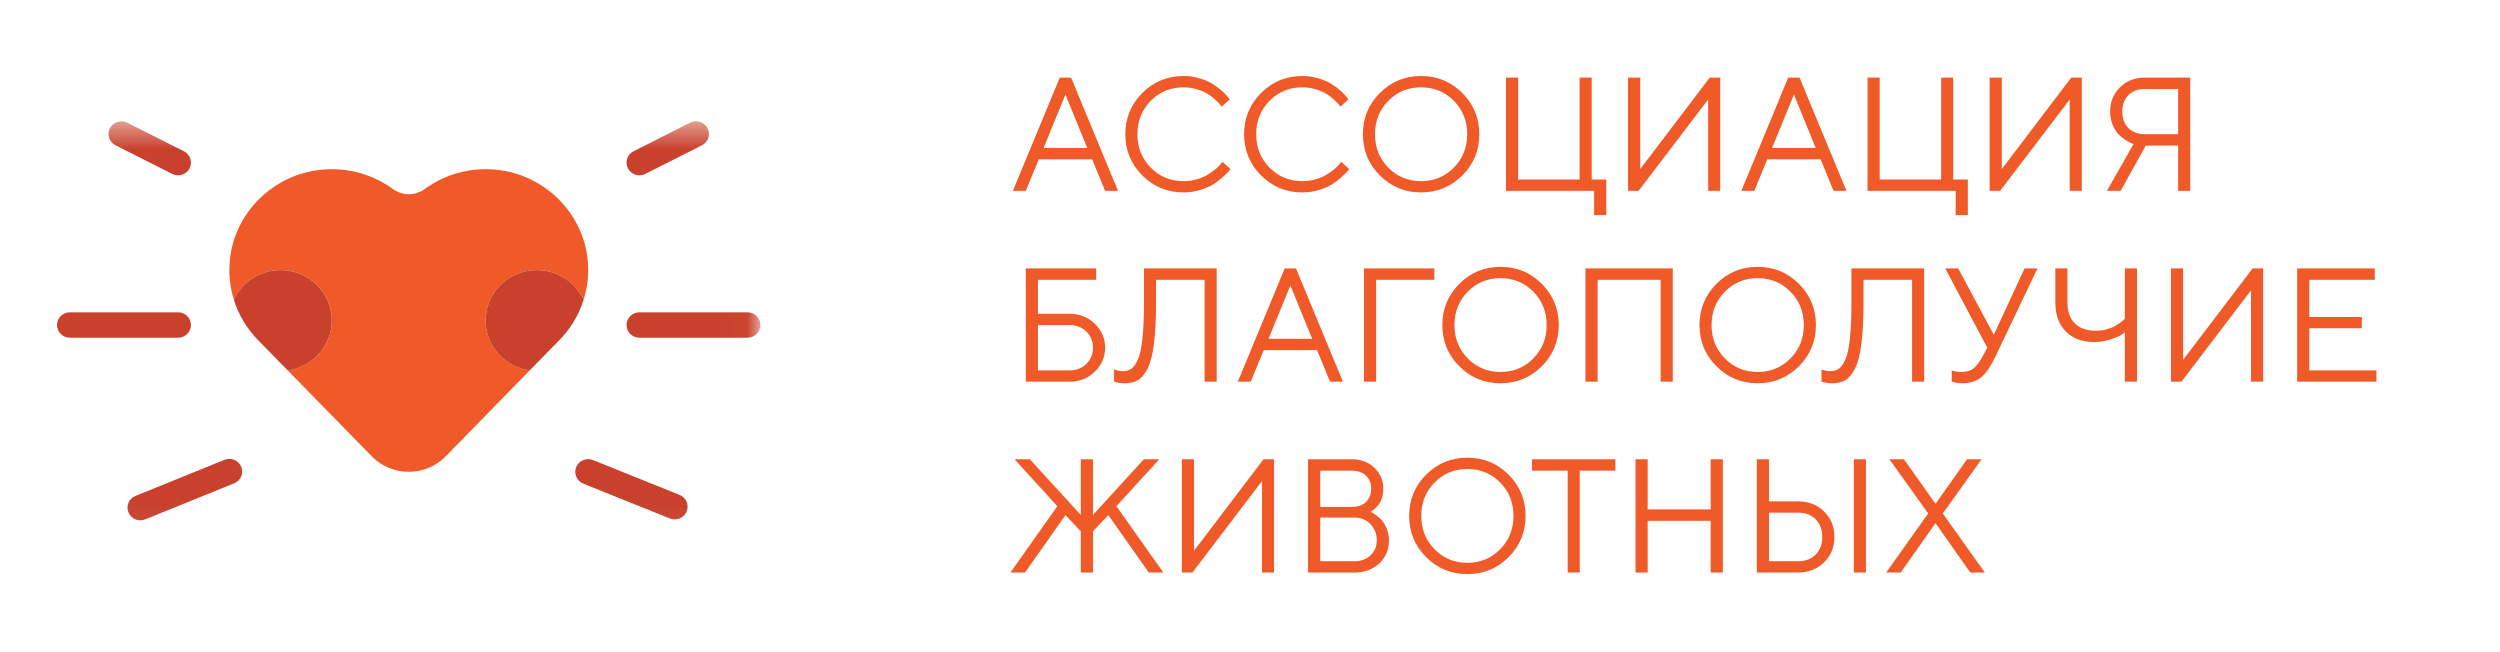 <?xml version="1.0" encoding="UTF-8"?> <svg xmlns="http://www.w3.org/2000/svg" width="92" height="24" viewBox="0 0 92 24" fill="none"><mask id="mask0_805_5082" style="mask-type:luminance" maskUnits="userSpaceOnUse" x="0" y="4" width="28" height="16"><path d="M27.974 4.464H0V19.939H27.974V4.464Z" fill="white"></path></mask><g mask="url(#mask0_805_5082)"><path d="M4.252 5.347L6.335 6.399C6.402 6.433 6.476 6.451 6.552 6.451C6.73 6.451 6.894 6.355 6.976 6.197C7.095 5.968 7.002 5.686 6.771 5.569L4.686 4.517C4.453 4.4 4.166 4.491 4.047 4.718C3.926 4.948 4.019 5.23 4.252 5.347Z" fill="#C9412C"></path><path d="M8.257 16.923L4.986 18.249C4.87 18.297 4.777 18.386 4.728 18.501C4.679 18.616 4.679 18.743 4.728 18.858C4.802 19.033 4.974 19.148 5.167 19.148C5.228 19.148 5.289 19.136 5.347 19.111L8.617 17.786C8.734 17.737 8.826 17.648 8.875 17.534C8.924 17.419 8.924 17.292 8.875 17.177C8.777 16.939 8.498 16.824 8.257 16.923Z" fill="#C9412C"></path><path d="M7.027 11.96C7.027 11.702 6.814 11.493 6.552 11.493H2.573C2.311 11.493 2.098 11.702 2.098 11.96C2.098 12.218 2.311 12.428 2.573 12.428H6.55C6.814 12.428 7.027 12.218 7.027 11.96Z" fill="#C9412C"></path><path d="M23.531 6.451C23.607 6.451 23.68 6.433 23.748 6.399L25.83 5.347C26.064 5.23 26.156 4.948 26.035 4.718C25.978 4.608 25.88 4.525 25.759 4.487C25.638 4.448 25.509 4.459 25.396 4.515L23.314 5.567C23.08 5.684 22.988 5.966 23.109 6.195C23.191 6.353 23.352 6.451 23.531 6.451Z" fill="#C9412C"></path><path d="M25.008 18.213L21.825 16.931C21.709 16.885 21.58 16.885 21.461 16.933C21.344 16.982 21.252 17.073 21.205 17.187C21.156 17.302 21.158 17.429 21.207 17.546C21.256 17.661 21.348 17.752 21.465 17.798L24.647 19.079C24.705 19.102 24.766 19.114 24.828 19.114C25.022 19.114 25.194 18.999 25.268 18.824C25.315 18.709 25.315 18.582 25.266 18.467C25.217 18.35 25.124 18.261 25.008 18.213Z" fill="#C9412C"></path><path d="M27.508 11.493H23.531C23.269 11.493 23.056 11.702 23.056 11.96C23.056 12.218 23.269 12.428 23.531 12.428H27.508C27.77 12.428 27.983 12.218 27.983 11.96C27.983 11.702 27.77 11.493 27.508 11.493Z" fill="#C9412C"></path><path d="M17.871 11.795C17.871 10.769 18.715 9.939 19.757 9.939C20.523 9.939 21.18 10.389 21.477 11.033C21.62 10.576 21.678 10.08 21.627 9.564C21.455 7.825 20.029 6.419 18.264 6.246C17.275 6.147 16.353 6.427 15.63 6.955C15.278 7.211 14.807 7.211 14.457 6.955C13.734 6.427 12.812 6.149 11.823 6.246C10.07 6.419 8.651 7.803 8.463 9.528C8.405 10.056 8.461 10.564 8.608 11.033C8.903 10.389 9.562 9.939 10.326 9.939C11.369 9.939 12.212 10.769 12.212 11.795C12.212 12.732 11.506 13.506 10.588 13.631L13.701 16.812C14.043 17.153 14.518 17.362 15.043 17.362C15.577 17.362 16.058 17.143 16.402 16.792L19.495 13.629C18.577 13.504 17.871 12.732 17.871 11.795Z" fill="#F05A28"></path><path d="M19.756 9.939C18.714 9.939 17.87 10.77 17.87 11.795C17.87 12.732 18.577 13.504 19.494 13.631L20.514 12.587C20.954 12.162 21.29 11.63 21.477 11.034C21.182 10.389 20.522 9.939 19.756 9.939Z" fill="#C9412C"></path><path d="M12.211 11.795C12.211 10.77 11.367 9.939 10.325 9.939C9.559 9.939 8.901 10.389 8.606 11.034C8.783 11.598 9.094 12.106 9.501 12.521L10.589 13.633C11.504 13.506 12.211 12.732 12.211 11.795Z" fill="#C9412C"></path></g><path d="M40.011 5.445L39.209 3.48L38.404 5.445H40.011ZM40.191 5.863H38.227L37.75 7.023H37.274L39 2.855H39.416L41.142 7.023H40.668L40.191 5.863ZM42.037 6.456C41.62 6.04 41.412 5.534 41.412 4.939C41.412 4.344 41.62 3.839 42.037 3.422C42.454 3.006 42.959 2.797 43.554 2.797C43.765 2.797 43.968 2.827 44.161 2.887C44.355 2.946 44.515 3.016 44.641 3.1C44.769 3.183 44.88 3.267 44.975 3.352C45.072 3.438 45.142 3.51 45.185 3.57L45.251 3.661L44.952 3.928C44.94 3.909 44.923 3.883 44.9 3.852C44.877 3.819 44.822 3.762 44.737 3.681C44.652 3.599 44.559 3.528 44.458 3.466C44.359 3.402 44.228 3.344 44.066 3.291C43.903 3.239 43.732 3.213 43.554 3.213C43.077 3.213 42.675 3.379 42.348 3.71C42.02 4.041 41.857 4.451 41.857 4.939C41.857 5.428 42.02 5.837 42.348 6.169C42.675 6.5 43.077 6.666 43.554 6.666C43.732 6.666 43.903 6.641 44.066 6.593C44.228 6.543 44.363 6.482 44.47 6.413C44.578 6.343 44.673 6.274 44.755 6.206C44.836 6.137 44.894 6.076 44.929 6.023L44.984 5.951L45.281 6.221C45.265 6.244 45.241 6.275 45.208 6.314C45.177 6.351 45.106 6.419 44.996 6.517C44.887 6.616 44.772 6.704 44.65 6.782C44.528 6.859 44.367 6.929 44.167 6.991C43.97 7.051 43.765 7.081 43.554 7.081C42.959 7.081 42.454 6.873 42.037 6.456ZM46.408 6.456C45.992 6.04 45.783 5.534 45.783 4.939C45.783 4.344 45.992 3.839 46.408 3.422C46.825 3.006 47.33 2.797 47.925 2.797C48.136 2.797 48.339 2.827 48.533 2.887C48.726 2.946 48.886 3.016 49.012 3.1C49.14 3.183 49.251 3.267 49.346 3.352C49.443 3.438 49.513 3.51 49.556 3.57L49.622 3.661L49.323 3.928C49.311 3.909 49.294 3.883 49.271 3.852C49.248 3.819 49.193 3.762 49.108 3.681C49.023 3.599 48.93 3.528 48.829 3.466C48.73 3.402 48.599 3.344 48.437 3.291C48.274 3.239 48.103 3.213 47.925 3.213C47.449 3.213 47.047 3.379 46.719 3.71C46.392 4.041 46.228 4.451 46.228 4.939C46.228 5.428 46.392 5.837 46.719 6.169C47.047 6.5 47.449 6.666 47.925 6.666C48.103 6.666 48.274 6.641 48.437 6.593C48.599 6.543 48.734 6.482 48.841 6.413C48.949 6.343 49.044 6.274 49.125 6.206C49.207 6.137 49.265 6.076 49.3 6.023L49.355 5.951L49.651 6.221C49.636 6.244 49.612 6.275 49.579 6.314C49.548 6.351 49.477 6.419 49.367 6.517C49.258 6.616 49.143 6.704 49.021 6.782C48.899 6.859 48.738 6.929 48.538 6.991C48.341 7.051 48.136 7.081 47.925 7.081C47.33 7.081 46.825 6.873 46.408 6.456ZM51.09 3.71C50.763 4.041 50.599 4.451 50.599 4.939C50.599 5.428 50.763 5.837 51.09 6.169C51.417 6.5 51.82 6.666 52.296 6.666C52.773 6.666 53.175 6.5 53.502 6.169C53.83 5.837 53.993 5.428 53.993 4.939C53.993 4.451 53.83 4.041 53.502 3.71C53.175 3.379 52.773 3.213 52.296 3.213C51.82 3.213 51.417 3.379 51.09 3.71ZM53.813 3.422C54.23 3.839 54.438 4.344 54.438 4.939C54.438 5.534 54.23 6.04 53.813 6.456C53.397 6.873 52.891 7.081 52.296 7.081C51.701 7.081 51.196 6.873 50.779 6.456C50.362 6.04 50.154 5.534 50.154 4.939C50.154 4.344 50.362 3.839 50.779 3.422C51.196 3.006 51.701 2.797 52.296 2.797C52.891 2.797 53.397 3.006 53.813 3.422ZM55.42 7.023V2.855H55.868V6.607H58.129V2.855H58.574V6.607H59.111V7.915H58.664V7.023H55.42ZM63.305 7.023H62.86V3.661L60.3 7.023H59.913V2.855H60.361V6.221L62.919 2.855H63.305V7.023ZM66.819 5.445L66.017 3.48L65.212 5.445H66.819ZM66.999 5.863H65.034L64.558 7.023H64.081L65.807 2.855H66.223L67.949 7.023H67.475L66.999 5.863ZM68.725 7.023V2.855H69.173V6.607H71.434V2.855H71.878V6.607H72.416V7.915H71.969V7.023H68.725ZM76.61 7.023H76.165V3.661L73.605 7.023H73.218V2.855H73.666V6.221L76.223 2.855H76.61V7.023ZM78.935 2.855H80.6V7.023H80.155V5.358H78.964L78.04 7.023H77.534L78.516 5.297C78.493 5.289 78.462 5.278 78.423 5.265C78.386 5.251 78.319 5.213 78.22 5.151C78.121 5.089 78.033 5.018 77.955 4.936C77.878 4.855 77.808 4.742 77.746 4.596C77.684 4.449 77.653 4.285 77.653 4.105C77.653 3.749 77.774 3.451 78.016 3.213C78.26 2.975 78.567 2.855 78.935 2.855ZM80.155 3.274H78.935C78.681 3.274 78.478 3.35 78.327 3.501C78.176 3.65 78.101 3.852 78.101 4.108C78.101 4.362 78.176 4.564 78.327 4.715C78.478 4.865 78.681 4.939 78.935 4.939H80.155V3.274ZM38.198 10.297V11.547H39.357C39.726 11.547 40.036 11.669 40.288 11.913C40.541 12.157 40.668 12.451 40.668 12.796C40.668 13.141 40.541 13.436 40.288 13.68C40.036 13.924 39.726 14.046 39.357 14.046H37.75V9.878H40.34V10.297H38.198ZM38.198 13.63H39.357C39.607 13.63 39.814 13.551 39.977 13.392C40.139 13.233 40.221 13.035 40.221 12.796C40.221 12.558 40.139 12.359 39.977 12.2C39.814 12.042 39.607 11.962 39.357 11.962H38.198V13.63ZM44.775 9.878V14.046H44.33V10.297H42.543V11.128C42.543 11.742 42.517 12.252 42.464 12.657C42.414 13.06 42.334 13.365 42.226 13.572C42.12 13.778 42 13.918 41.869 13.994C41.739 14.067 41.577 14.104 41.383 14.104C41.319 14.104 41.255 14.099 41.191 14.089C41.129 14.08 41.082 14.069 41.049 14.058L40.997 14.046V13.598C41.115 13.637 41.223 13.658 41.322 13.659C41.444 13.659 41.548 13.629 41.633 13.569C41.72 13.509 41.802 13.394 41.877 13.223C41.953 13.053 42.008 12.794 42.043 12.447C42.08 12.101 42.098 11.661 42.098 11.128V9.878H44.775ZM48.288 12.468L47.486 10.503L46.681 12.468H48.288ZM48.469 12.886H46.504L46.027 14.046H45.551L47.277 9.878H47.693L49.419 14.046H48.945L48.469 12.886ZM50.195 14.046V9.878H52.784V10.297H50.642V14.046H50.195ZM54.014 10.733C53.686 11.064 53.523 11.474 53.523 11.962C53.523 12.45 53.686 12.86 54.014 13.191C54.341 13.523 54.743 13.688 55.22 13.688C55.696 13.688 56.098 13.523 56.426 13.191C56.753 12.86 56.917 12.45 56.917 11.962C56.917 11.474 56.753 11.064 56.426 10.733C56.098 10.402 55.696 10.236 55.22 10.236C54.743 10.236 54.341 10.402 54.014 10.733ZM56.737 10.445C57.153 10.862 57.362 11.367 57.362 11.962C57.362 12.557 57.153 13.063 56.737 13.479C56.32 13.896 55.815 14.104 55.22 14.104C54.625 14.104 54.119 13.896 53.703 13.479C53.286 13.063 53.078 12.557 53.078 11.962C53.078 11.367 53.286 10.862 53.703 10.445C54.119 10.028 54.625 9.82 55.22 9.82C55.815 9.82 56.32 10.028 56.737 10.445ZM61.558 9.878V14.046H61.111V10.297H58.792V14.046H58.344V9.878H61.558ZM63.476 10.733C63.149 11.064 62.985 11.474 62.985 11.962C62.985 12.45 63.149 12.86 63.476 13.191C63.804 13.523 64.206 13.688 64.683 13.688C65.159 13.688 65.561 13.523 65.888 13.191C66.216 12.86 66.38 12.45 66.38 11.962C66.38 11.474 66.216 11.064 65.888 10.733C65.561 10.402 65.159 10.236 64.683 10.236C64.206 10.236 63.804 10.402 63.476 10.733ZM66.2 10.445C66.616 10.862 66.825 11.367 66.825 11.962C66.825 12.557 66.616 13.063 66.2 13.479C65.783 13.896 65.277 14.104 64.683 14.104C64.088 14.104 63.582 13.896 63.166 13.479C62.749 13.063 62.541 12.557 62.541 11.962C62.541 11.367 62.749 10.862 63.166 10.445C63.582 10.028 64.088 9.82 64.683 9.82C65.277 9.82 65.783 10.028 66.2 10.445ZM70.809 9.878V14.046H70.364V10.297H68.577V11.128C68.577 11.742 68.551 12.252 68.499 12.657C68.448 13.06 68.369 13.365 68.26 13.572C68.154 13.778 68.034 13.918 67.903 13.994C67.773 14.067 67.611 14.104 67.417 14.104C67.353 14.104 67.289 14.099 67.225 14.089C67.163 14.08 67.116 14.069 67.083 14.058L67.031 14.046V13.598C67.149 13.637 67.257 13.658 67.356 13.659C67.478 13.659 67.582 13.629 67.667 13.569C67.754 13.509 67.836 13.394 67.911 13.223C67.987 13.053 68.042 12.794 68.077 12.447C68.114 12.101 68.132 11.661 68.132 11.128V9.878H70.809ZM73.372 12.32L74.503 9.878H74.979L73.43 13.125C73.26 13.481 73.087 13.734 72.91 13.883C72.734 14.03 72.5 14.104 72.21 14.104C72.146 14.104 72.082 14.099 72.018 14.089C71.956 14.08 71.909 14.069 71.878 14.058L71.823 14.046V13.63C71.922 13.669 72.041 13.688 72.181 13.688C72.367 13.688 72.514 13.646 72.622 13.561C72.733 13.475 72.843 13.33 72.954 13.125L73.134 12.796C73.006 12.554 72.764 12.099 72.407 11.43C72.051 10.762 71.777 10.245 71.585 9.878H72.061L73.372 12.32ZM76.081 9.878V11.128C76.081 11.461 76.172 11.719 76.354 11.901C76.538 12.081 76.795 12.171 77.124 12.171C77.252 12.171 77.376 12.157 77.496 12.128C77.616 12.097 77.717 12.06 77.798 12.017C77.88 11.973 77.951 11.928 78.01 11.884C78.073 11.837 78.12 11.8 78.153 11.773L78.194 11.724V9.878H78.641V14.046H78.194V12.229C78.163 12.257 78.115 12.291 78.051 12.331C77.987 12.372 77.857 12.425 77.662 12.491C77.466 12.555 77.267 12.587 77.063 12.587C76.623 12.587 76.276 12.457 76.02 12.198C75.764 11.938 75.636 11.581 75.636 11.128V9.878H76.081ZM83.283 14.046H82.838V10.683L80.278 14.046H79.891V9.878H80.338V13.244L82.896 9.878H83.283V14.046ZM84.983 13.63H87.453V14.046H84.535V9.878H87.392V10.297H84.983V11.666H86.915V12.081H84.983V13.63ZM40.787 18.956L40.221 19.552V21.069H39.773V19.552L39.209 18.956L37.721 21.069H37.184L38.91 18.628L37.335 16.901H37.898L39.773 18.95V16.901H40.221V18.95L42.095 16.901H42.662L41.084 18.628L42.81 21.069H42.275L40.787 18.956ZM46.885 21.069H46.44V17.706L43.88 21.069H43.493V16.901H43.941V20.267L46.498 16.901H46.885V21.069ZM50.43 18.837C50.45 18.845 50.474 18.855 50.503 18.869C50.532 18.882 50.586 18.919 50.666 18.979C50.745 19.039 50.815 19.105 50.875 19.177C50.935 19.249 50.989 19.348 51.038 19.476C51.088 19.602 51.113 19.736 51.113 19.877C51.113 20.222 50.995 20.507 50.759 20.732C50.522 20.956 50.214 21.069 49.834 21.069H48.137V16.901H49.745C50.082 16.901 50.359 17.005 50.576 17.212C50.794 17.418 50.904 17.671 50.904 17.974C50.904 18.096 50.889 18.209 50.857 18.314C50.827 18.416 50.787 18.499 50.738 18.561C50.69 18.623 50.642 18.676 50.593 18.721C50.547 18.763 50.508 18.792 50.477 18.808L50.43 18.837ZM48.585 20.653H49.834C50.084 20.653 50.285 20.581 50.436 20.435C50.589 20.29 50.666 20.104 50.666 19.877C50.666 19.647 50.588 19.451 50.433 19.29C50.28 19.128 50.081 19.046 49.834 19.046H48.585V20.653ZM49.745 17.32H48.585V18.654H49.745C49.967 18.654 50.142 18.594 50.267 18.474C50.395 18.352 50.459 18.185 50.459 17.974C50.459 17.78 50.395 17.623 50.267 17.503C50.142 17.381 49.967 17.32 49.745 17.32ZM52.793 17.756C52.466 18.087 52.302 18.497 52.302 18.985C52.302 19.473 52.466 19.883 52.793 20.214C53.12 20.546 53.523 20.711 53.999 20.711C54.476 20.711 54.878 20.546 55.205 20.214C55.533 19.883 55.696 19.473 55.696 18.985C55.696 18.497 55.533 18.087 55.205 17.756C54.878 17.424 54.476 17.259 53.999 17.259C53.523 17.259 53.12 17.424 52.793 17.756ZM55.516 17.468C55.933 17.885 56.141 18.39 56.141 18.985C56.141 19.58 55.933 20.086 55.516 20.502C55.1 20.919 54.594 21.127 53.999 21.127C53.404 21.127 52.899 20.919 52.482 20.502C52.066 20.086 51.857 19.58 51.857 18.985C51.857 18.39 52.066 17.885 52.482 17.468C52.899 17.051 53.404 16.843 53.999 16.843C54.594 16.843 55.1 17.051 55.516 17.468ZM56.379 16.901H59.446V17.32H58.135V21.069H57.69V17.32H56.379V16.901ZM60.187 21.069V16.901H60.634V18.747H62.953V16.901H63.401V21.069H62.953V19.165H60.634V21.069H60.187ZM68.667 21.069H68.222V16.901H68.667V21.069ZM66.168 21.069H64.651V16.901H65.098V18.45H66.168C66.553 18.45 66.873 18.575 67.127 18.825C67.38 19.075 67.507 19.387 67.507 19.761C67.507 20.133 67.38 20.444 67.127 20.694C66.873 20.944 66.553 21.069 66.168 21.069ZM65.098 20.653H66.168C66.437 20.653 66.653 20.572 66.816 20.409C66.978 20.246 67.06 20.03 67.06 19.761C67.06 19.49 66.978 19.273 66.816 19.11C66.655 18.947 66.439 18.866 66.168 18.866H65.098V20.653ZM71.227 18.54L72.387 16.901H72.922L71.495 18.895L73.041 21.069H72.506L71.227 19.252L69.946 21.069H69.411L70.957 18.895L69.53 16.901H70.065L71.227 18.54Z" fill="#F05A28"></path></svg> 